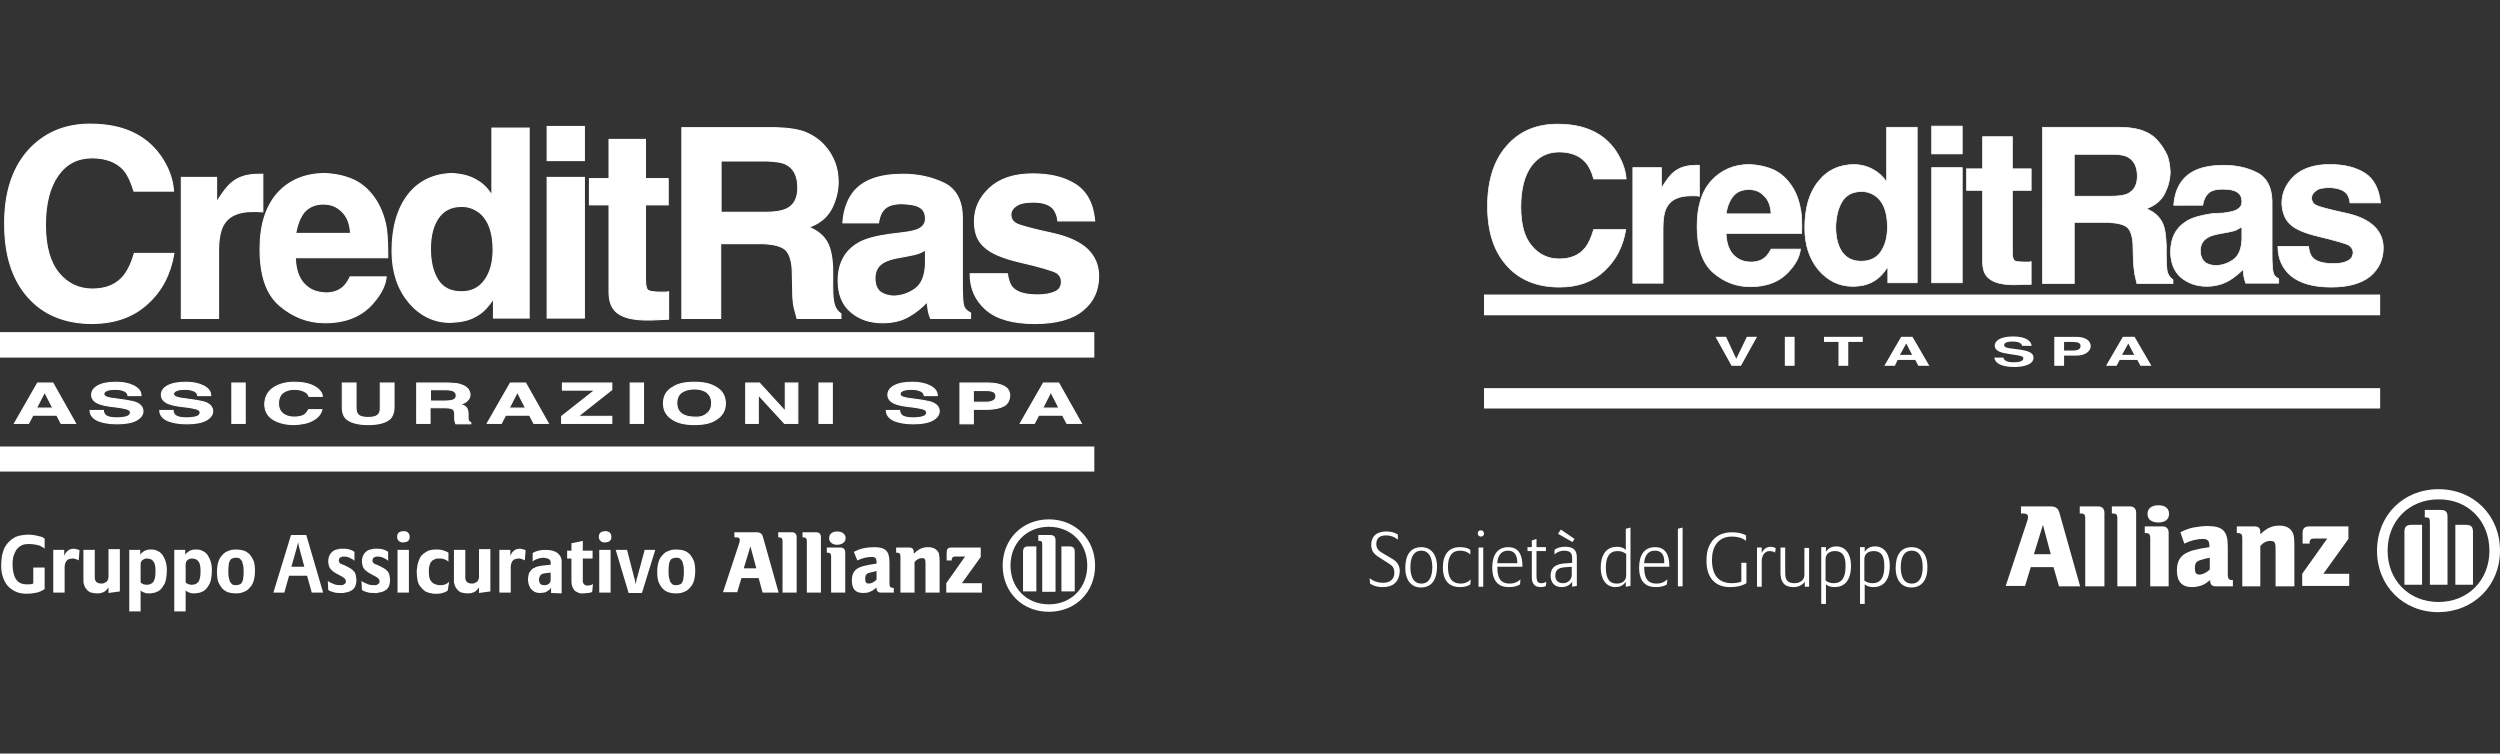 <?xml version="1.0" encoding="utf-8"?>
<!-- Generator: Adobe Illustrator 23.0.1, SVG Export Plug-In . SVG Version: 6.00 Build 0)  -->
<svg version="1.1" id="Livello_1" xmlns="http://www.w3.org/2000/svg" xmlns:xlink="http://www.w3.org/1999/xlink" x="0px" y="0px"
	 viewBox="0 0 638.3 192.4" style="enable-background:new 0 0 638.3 192.4;" xml:space="preserve">
<rect x="0" y="0" width="638.3" height="192.4" fill="#333333" stroke="none"/>
<style type="text/css">
	.st0{fill-rule:evenodd;clip-rule:evenodd;fill:#FFFFFF;stroke:#FFFFFF;stroke-width:0.184;stroke-miterlimit:3.864;}
	.st1{fill:#FFFFFF;stroke:#FFFFFF;stroke-width:0;stroke-miterlimit:3.864;}
	.st2{fill:#FFFFFF;}
	.st3{fill-rule:evenodd;clip-rule:evenodd;fill:#FFFFFF;}
	.st4{fill-rule:evenodd;clip-rule:evenodd;fill:#FFFFFF;stroke:#FFFFFF;stroke-width:0.283;stroke-miterlimit:3.864;}
</style>
<title>logo</title>
<g>
	<g>
		<path class="st0" d="M385.3,36.6c3.2-3.3,7.3-4.9,12.4-4.9c6.7,0,11.6,2.2,14.7,6.6c1.7,2.5,2.6,4.9,2.8,7.4h-8.3
			c-0.5-1.9-1.2-3.3-2.1-4.3c-1.5-1.7-3.8-2.6-6.7-2.6c-3,0-5.4,1.2-7.2,3.7c-1.7,2.4-2.6,5.9-2.6,10.3c0,4.5,0.9,7.8,2.8,10
			c1.8,2.2,4.2,3.3,7,3.3c2.9,0,5.1-0.9,6.7-2.9c0.8-1,1.5-2.6,2.1-4.6h8.2c-0.7,4.3-2.5,7.8-5.5,10.6c-2.9,2.7-6.7,4.1-11.4,4.1
			c-5.7,0-10.2-1.8-13.5-5.5c-3.3-3.7-4.9-8.7-4.9-15.2C379.8,45.8,381.6,40.4,385.3,36.6L385.3,36.6z M433.2,42.2
			c0.1,0,0.3,0,0.7,0v7.9c-0.5-0.1-0.9-0.1-1.3-0.1c-0.4,0-0.7,0-0.9,0c-3.1,0-5.2,1-6.2,3c-0.6,1.1-0.9,2.9-0.9,5.2v14.1h-7.7V42.8
			h7.3V48c1.2-1.9,2.2-3.3,3.1-4c1.4-1.2,3.3-1.8,5.6-1.8C433,42.1,433.1,42.1,433.2,42.2L433.2,42.2z M442.5,50.1
			c-0.9,1.1-1.5,2.6-1.8,4.5h11.5c-0.1-2-0.7-3.6-1.8-4.6c-1-1.1-2.3-1.6-3.9-1.6C444.8,48.4,443.5,48.9,442.5,50.1L442.5,50.1z
			 M452.9,43.4c1.9,0.9,3.4,2.3,4.7,4.3c1.1,1.7,1.8,3.8,2.2,6.1c0.2,1.4,0.3,3.3,0.2,5.8h-19.3c0.1,2.9,1,5,2.7,6.2
			c1,0.7,2.2,1.1,3.7,1.1c1.5,0,2.7-0.4,3.7-1.3c0.5-0.5,1-1.2,1.4-2h7.5c-0.2,1.7-1,3.5-2.6,5.3c-2.4,2.9-5.8,4.3-10.2,4.3
			c-3.6,0-6.7-1.2-9.5-3.6c-2.7-2.4-4.1-6.3-4.1-11.8c0-5.1,1.2-9,3.7-11.7c2.5-2.7,5.7-4.1,9.7-4.1
			C448.8,42.1,450.9,42.5,452.9,43.4L452.9,43.4z M478.3,43.3c1.4,0.8,2.5,1.8,3.4,3.2v-14h7.8v39.7H482v-4.1
			c-1.1,1.7-2.3,3-3.8,3.8c-1.4,0.8-3.1,1.2-5.2,1.2c-3.4,0-6.3-1.4-8.7-4.2c-2.3-2.8-3.5-6.3-3.5-10.7c0-5,1.1-9,3.5-11.9
			c2.3-2.9,5.4-4.3,9.3-4.3C475.4,42.1,476.9,42.5,478.3,43.3L478.3,43.3z M480.2,64.3c1.1-1.6,1.7-3.7,1.7-6.3
			c0-3.6-0.9-6.2-2.7-7.7c-1.1-0.9-2.4-1.4-3.9-1.4c-2.2,0-3.9,0.8-5,2.6c-1,1.7-1.5,3.8-1.6,6.3c0,2.7,0.5,4.9,1.6,6.5
			c1.1,1.6,2.7,2.4,4.9,2.4C477.4,66.7,479.1,65.9,480.2,64.3L480.2,64.3z M501,39.3h-7.8v-7.1h7.8V39.3L501,39.3z M493.2,42.8h7.8
			v29.4h-7.8V42.8L493.2,42.8z M502.1,48.6v-5.5h4.1v-8.2h7.6v8.2h4.8v5.5h-4.8v15.6c0,1.2,0.1,1.9,0.5,2.3c0.3,0.3,1.2,0.4,2.8,0.4
			c0.2,0,0.5,0,0.7,0c0.3,0,0.5,0,0.8-0.1v5.8l-3.6,0.1c-3.6,0.1-6.1-0.5-7.5-1.9c-0.9-0.9-1.3-2.2-1.3-4.1V48.6H502.1L502.1,48.6z
			 M529.6,39.4v10.7h9.4c1.9,0,3.3-0.2,4.2-0.6c1.6-0.8,2.5-2.2,2.5-4.5c0-2.4-0.8-4-2.4-4.9c-0.9-0.5-2.2-0.7-4.1-0.7H529.6
			L529.6,39.4z M547.4,33.5c1.5,0.6,2.8,1.5,3.8,2.8c0.9,1,1.5,2.1,2.1,3.3c0.5,1.2,0.7,2.6,0.8,4.2c0,1.9-0.5,3.8-1.4,5.6
			c-0.9,1.8-2.5,3.1-4.7,3.9c1.8,0.7,3.1,1.8,3.9,3.2c0.8,1.3,1.1,3.4,1.2,6.2v2.7c0,1.8,0.1,3,0.2,3.7c0.2,1,0.7,1.8,1.5,2.3v1
			h-9.2c-0.2-0.9-0.4-1.6-0.5-2.1c-0.2-1.1-0.3-2.2-0.4-3.4l-0.1-3.7c0-2.5-0.5-4.2-1.4-5.1c-0.9-0.8-2.5-1.2-5-1.3h-8.6v15.6h-8.1
			V32.5H541C543.8,32.5,545.9,32.9,547.4,33.5L547.4,33.5z M572.3,58c-0.5,0.3-1,0.5-1.5,0.8c-0.5,0.2-1.2,0.3-2,0.5l-1.7,0.3
			c-1.6,0.3-2.8,0.6-3.5,1.1c-1.2,0.7-1.8,1.8-1.8,3.3c0,1.3,0.4,2.2,1.1,2.9c0.7,0.6,1.6,0.8,2.7,0.9c1.6,0,3.2-0.5,4.6-1.5
			c1.4-1,2.1-2.7,2.2-5.3V58L572.3,58z M567.7,54.4c1.4-0.2,2.4-0.4,3.1-0.7c1.1-0.5,1.6-1.2,1.6-2.2c0-1.2-0.4-2-1.3-2.5
			c-0.8-0.5-2-0.7-3.7-0.7c-1.8,0-3.1,0.4-3.9,1.4c-0.5,0.6-0.9,1.5-1.1,2.7H555c0.2-2.6,0.9-4.7,2.2-6.3c2-2.6,5.5-3.9,10.5-3.9
			c3.2,0,6.1,0.6,8.6,1.9c2.5,1.3,3.7,3.7,3.8,7.2v13.5c0,0.9,0,2.1,0.1,3.4c0.1,1,0.2,1.7,0.5,2.1c0.2,0.3,0.6,0.6,1.1,0.9v1.1
			h-8.4c-0.2-0.6-0.4-1.1-0.5-1.7c-0.1-0.5-0.1-1.1-0.2-1.8c-1.1,1.1-2.3,2.1-3.7,2.9c-1.6,0.9-3.5,1.4-5.6,1.4
			c-2.6,0-4.8-0.8-6.6-2.3c-1.7-1.5-2.6-3.7-2.6-6.5c0-3.6,1.4-6.2,4.2-7.9c1.5-0.9,3.8-1.5,6.7-1.9L567.7,54.4L567.7,54.4z
			 M589.4,62.9c0.2,1.4,0.5,2.3,1.1,2.9c0.9,1,2.7,1.5,5.3,1.5c1.5,0,2.7-0.2,3.6-0.7c0.9-0.4,1.3-1.1,1.4-2c0-0.9-0.4-1.5-1.1-2
			c-0.7-0.4-3.4-1.2-8-2.3c-3.3-0.8-5.7-1.8-7-3.1c-1.3-1.2-2-3-2.1-5.3c0-2.7,1.1-5,3.2-7c2.1-1.9,5.1-2.9,9-2.9
			c3.7,0,6.6,0.7,9,2.2c2.3,1.5,3.6,4,4,7.6H600c-0.1-1-0.4-1.8-0.8-2.3c-0.8-1-2.3-1.5-4.3-1.6c-1.7,0-2.9,0.2-3.6,0.8
			c-0.7,0.5-1.1,1.1-1.1,1.8c0,0.9,0.4,1.5,1.1,1.9c0.8,0.4,3.4,1.1,8,2.1c3.1,0.7,5.3,1.8,6.9,3.3c1.5,1.5,2.3,3.3,2.3,5.5
			c0,2.9-1.1,5.3-3.3,7.2c-2.2,1.8-5.5,2.8-10,2.8c-4.6,0-8-1-10.3-2.9c-2.2-1.9-3.3-4.4-3.3-7.5H589.4L589.4,62.9z"/>
		<polygon class="st1" points="378.9,75.2 607.7,75.2 607.7,80.5 378.9,80.5 378.9,75.2 		"/>
		<polygon class="st1" points="378.9,99.1 607.7,99.1 607.7,104.3 378.9,104.3 378.9,99.1 		"/>
		<polygon class="st2" points="443.3,91.6 443.3,91.6 440.7,86 438,86 442.1,93.4 444.5,93.4 448.6,86 446,86 443.3,91.6 		"/>
		<polygon class="st2" points="458.2,86 455.7,86 455.7,93.4 458.2,93.4 458.2,86 		"/>
		<polygon class="st2" points="471.9,87.3 475.6,87.3 475.6,86 465.7,86 465.7,87.3 469.4,87.3 469.4,93.4 471.9,93.4 471.9,87.3 		
			"/>
		<path class="st3" d="M484.5,91.9h4.5l0.8,1.5h2.8l-4.3-7.4h-2.9l-4.3,7.4h2.7L484.5,91.9L484.5,91.9z M486.7,87.7L486.7,87.7
			l1.5,2.9h-3.1L486.7,87.7L486.7,87.7z"/>
		<path class="st2" d="M509.2,91.2c0,0.9,0.8,2.5,5.2,2.5c1.1,0,4.8-0.2,4.8-2.4c0-1.3-1.5-1.7-3.2-2l-3-0.4
			c-0.5-0.1-1.3-0.2-1.3-0.8c0-0.7,1.1-0.9,2.1-0.9c2.2,0,2.4,0.8,2.5,1.1h2.4c0-0.9-1-2.4-4.7-2.4c-3.9,0-4.7,1.5-4.7,2.3
			c0,1.6,1.9,1.9,3.8,2.2l1.3,0.2c1.3,0.2,2.2,0.3,2.2,0.9c0,0.8-1.3,1-2.5,1c-2.2,0-2.5-0.8-2.6-1.2H509.2L509.2,91.2z"/>
		<path class="st3" d="M527,90.8h2.9c3.3,0,3.9-1.7,3.9-2.4c0-1.5-1.4-2.4-3.8-2.4h-5.5v7.4h2.5V90.8L527,90.8z M527,89.5v-2.2h2
			c1.6,0,2.2,0.3,2.2,1c0,0.3,0,1.2-1.9,1.2H527L527,89.5z"/>
		<path class="st3" d="M541.2,91.9h4.5l0.8,1.5h2.8l-4.3-7.4H542l-4.3,7.4h2.7L541.2,91.9L541.2,91.9z M543.4,87.7L543.4,87.7
			l1.5,2.9h-3.1L543.4,87.7L543.4,87.7z"/>
	</g>
	<g>
		<path class="st2" d="M353,149.9c-2.1,0-3.2-0.9-3.2-0.9l-0.1-1.4c0,0,1.2,1.2,3.4,1.2c1.8,0,2.9-0.9,2.9-2.5
			c0-1.4-0.5-1.9-1.7-2.6l-1.7-1.1c-1.3-0.8-2.5-1.5-2.5-3.5c0-1.8,1-3.4,3.9-3.4c1.9,0,2.9,0.8,2.9,0.8v1.3c0,0-1.1-1.1-3-1.1
			c-1.6,0-2.5,0.7-2.5,2.2c0,1.4,0.9,1.9,1.9,2.5l1.7,1c1.1,0.6,2.4,1.4,2.4,3.5C357.2,148.6,355.7,149.9,353,149.9z"/>
		<path class="st2" d="M362.8,150c-2.4,0-4-1.8-4-5c0-3.1,1.2-5.3,4.1-5.3c2.4,0,4,1.8,4,5C366.9,147.7,365.7,150,362.8,150z
			 M362.9,140.6c-1.9,0-2.8,1.6-2.8,4.2c0,2.1,0.6,4.2,2.8,4.2c1.9,0,2.8-1.6,2.8-4.2C365.7,142.7,365,140.6,362.9,140.6z"/>
		<path class="st2" d="M375.4,149.2c0,0-0.8,0.7-2.7,0.7c-1.8,0-4.3-0.8-4.3-5c0-3.2,1.4-5.2,4.3-5.2c2,0,2.7,0.7,2.7,0.7v1.2
			c0,0-0.8-1-2.6-1c-1.1,0-3.1,0.3-3.1,4.2c0,2.5,0.8,4.2,3.3,4.2c1.7,0,2.5-1.1,2.5-1.1L375.4,149.2z"/>
		<path class="st2" d="M378.1,137c-0.4,0-0.8-0.3-0.8-0.8c0-0.5,0.3-0.8,0.8-0.8c0.4,0,0.8,0.3,0.8,0.8
			C378.9,136.7,378.6,137,378.1,137z M377.5,149.8v-10h1.2v10H377.5z"/>
		<path class="st2" d="M382.3,144.7c0,2.6,0.6,4.3,3.2,4.3c1.8,0,2.7-1.1,2.7-1.1l-0.1,1.3c0,0-0.8,0.7-2.9,0.7
			c-1.9,0-4.2-0.8-4.2-5c0-3,1.2-5.2,4.1-5.2c2.9,0,3.6,2.4,3.6,4.7v0.3H382.3z M385,140.6c-2.3,0-2.7,2.3-2.7,3.2h5.1
			C387.4,142.2,387,140.6,385,140.6z"/>
		<path class="st2" d="M394.7,149.6c0,0-0.4,0.3-1.3,0.3c-0.8,0-1.5-0.2-1.9-0.9c-0.4-0.5-0.4-1.2-0.4-2.2v-6.1h-1.1v-1h1.1V138
			l1.2-0.4v2.1h2.4v1h-2.4v6.5c0,0.5,0.1,0.9,0.2,1.2c0.2,0.3,0.5,0.5,1,0.5c0.9,0,1.3-0.4,1.3-0.4L394.7,149.6z"/>
		<path class="st2" d="M401.4,149.8v-1.3c0,0-0.7,1.4-2.7,1.4c-2,0-2.8-1.4-2.8-2.9c0-3,2.7-3.1,4.3-3.2l1.2-0.1v-1
			c0-0.9,0-2.1-2-2.1c-1.7,0-2.5,1-2.5,1v-1.2c0,0,0.8-0.8,2.7-0.8c3,0,3,1.8,3,3.1v6.9L401.4,149.8z M401.4,144.7l-1.4,0.1
			c-1.7,0.1-2.9,0.4-2.9,2.2c0,0.8,0.4,1.9,2,1.9c1.2,0,2.2-0.9,2.2-2.1V144.7z M401.5,138.4l-3.7-2.1l0.7-1.1l3.5,2.4L401.5,138.4z
			"/>
		<path class="st2" d="M415.1,149.8v-1.3c0,0-0.7,1.4-2.6,1.4c-2.7,0-3.8-2.4-3.8-4.9c0-4.1,2-5.4,4.2-5.4c1.5,0,2.2,0.8,2.2,0.8
			V135l1.2-0.3v14.9L415.1,149.8z M415.1,141.4c0,0-0.7-0.7-2.1-0.7c-2,0-3,1.4-3,4.2c0,3.1,1.1,4.1,2.8,4.1c1.5,0,2.4-0.8,2.4-2.1
			V141.4z"/>
		<path class="st2" d="M419.8,144.7c0,2.6,0.6,4.3,3.2,4.3c1.8,0,2.7-1.1,2.7-1.1l-0.1,1.3c0,0-0.8,0.7-2.9,0.7
			c-1.9,0-4.2-0.8-4.2-5c0-3,1.2-5.2,4.1-5.2c2.9,0,3.6,2.4,3.6,4.7v0.3H419.8z M422.5,140.6c-2.3,0-2.7,2.3-2.7,3.2h5.1
			C425,142.2,424.6,140.6,422.5,140.6z"/>
		<path class="st2" d="M428.4,149.8V135l1.2-0.3v15H428.4z"/>
		<path class="st2" d="M441.7,149.9c-3.7,0-6-2.3-6-6.7c0-1.3,0.1-2.9,1-4.4c1-1.8,2.9-2.9,5.5-2.9c2.4,0,3.6,0.8,3.6,0.8v1.4
			c0,0-1.1-1.1-3.6-1.1c-3.6,0-5.1,2.7-5.1,5.9c0,4.1,1.8,6,5.1,6c1.5,0,2.4-0.4,2.4-0.4v-4.8h1.3v5.2
			C445.8,148.9,444.7,149.9,441.7,149.9z"/>
		<path class="st2" d="M453.2,141.1c0,0-0.4-0.4-1.4-0.4c-1.3,0-2,1.3-2,2.5v6.6h-1.2v-10h1.2v1.4c0,0,0.6-1.6,2.3-1.6
			c0.8,0,1.3,0.4,1.3,0.4L453.2,141.1z"/>
		<path class="st2" d="M460.8,149.8v-1.3c0,0-0.8,1.4-2.9,1.4c-1.1,0-1.8-0.3-2.3-0.7c-0.9-0.9-1-2.1-1-3v-6.4h1.2v6.2
			c0,1.3,0,2.9,2.4,2.9c1.1,0,2.5-0.6,2.5-2.1v-6.9h1.2v9.9L460.8,149.8z"/>
		<path class="st2" d="M468.4,149.9c-1.5,0-2.2-0.7-2.2-0.7v5h-1.2v-14.5h1.2v1.2c0,0,0.7-1.4,2.6-1.4c2.7,0,3.8,2.4,3.8,4.9
			C472.6,148.6,470.6,149.9,468.4,149.9z M468.5,140.7c-1.5,0-2.4,0.8-2.4,2.1v5.4c0,0,0.7,0.7,2.1,0.7c2,0,3-1.4,3-4.2
			C471.3,141.7,470.2,140.7,468.5,140.7z"/>
		<path class="st2" d="M478.3,149.9c-1.5,0-2.2-0.7-2.2-0.7v5h-1.2v-14.5h1.2v1.2c0,0,0.7-1.4,2.6-1.4c2.7,0,3.8,2.4,3.8,4.9
			C482.5,148.6,480.5,149.9,478.3,149.9z M478.4,140.7c-1.5,0-2.4,0.8-2.4,2.1v5.4c0,0,0.7,0.7,2.1,0.7c2,0,3-1.4,3-4.2
			C481.2,141.7,480.1,140.7,478.4,140.7z"/>
		<path class="st2" d="M488,150c-2.4,0-4-1.8-4-5c0-3.1,1.2-5.3,4.1-5.3c2.4,0,4,1.8,4,5C492.2,147.7,490.9,150,488,150z
			 M488.1,140.6c-1.9,0-2.8,1.6-2.8,4.2c0,2.1,0.6,4.2,2.8,4.2c1.9,0,2.8-1.6,2.8-4.2C490.9,142.7,490.3,140.6,488.1,140.6z"/>
	</g>
	<g>
		<path class="st2" d="M523.6,141.5h-4.3l2.3-7.5L523.6,141.5L523.6,141.5z M517,149.7l1.5-4.9h5.8l1.4,4.9h5.4l-5.3-18.8
			c-0.3-1.1-1-1.6-2.1-1.6H516v1.8h0.6c0.8,0,1.2,0.3,1.2,0.9c0,0.4-0.1,0.7-0.4,1.6l-5.3,16H517L517,149.7z"/>
		<path class="st2" d="M537.3,149.7v-18.8c0-1-0.6-1.6-1.5-1.6H531v1.8h0.3c0.8,0,1.1,0.3,1.1,1.1v17.5H537.3L537.3,149.7z"/>
		<path class="st2" d="M545.4,149.7v-18.8c0-1-0.6-1.6-1.5-1.6h-4.7v1.8h0.3c0.8,0,1.1,0.3,1.1,1.1v17.5H545.4L545.4,149.7z"/>
		<path class="st2" d="M553.8,131.2c0-1.4-1-2.2-2.7-2.2c-1.7,0-2.8,0.8-2.8,2.2c0,1.4,1,2.2,2.8,2.2
			C552.8,133.4,553.8,132.6,553.8,131.2 M553.7,149.7V136c0-1-0.6-1.6-1.5-1.6h-4.6v1.7h0.3c0.8,0,1.1,0.4,1.1,1.2v12.4H553.7
			L553.7,149.7z"/>
		<path class="st2" d="M564.2,142.4v3c-0.8,0.8-1.8,1.3-2.6,1.3c-0.9,0-1.2-0.4-1.2-1.6c0-1.1,0.2-1.6,1.1-2
			C562.2,142.9,563,142.6,564.2,142.4 M557.7,138.8c1.6-0.8,3.3-1.2,4.7-1.2c1.3,0,1.7,0.5,1.7,1.8v0.3c-2,0.3-2.6,0.4-3.7,0.7
			c-0.6,0.1-1.2,0.3-1.8,0.6c-1.9,0.8-2.8,2.3-2.8,4.6c0,2.9,1.3,4.3,3.9,4.3c0.9,0,1.8-0.2,2.6-0.5c0.7-0.3,1.1-0.6,2-1.3v0.2
			c0,0.9,0.5,1.4,1.4,1.4h4.4v-1.6h-0.2c-0.8,0-1.1-0.4-1.1-1.3v-7.3c0-3.9-1.3-5.2-5.2-5.2c-1.3,0-2.5,0.2-3.7,0.4
			c-1.2,0.3-1.8,0.5-3.2,1.2L557.7,138.8L557.7,138.8z"/>
		<path class="st2" d="M577.1,149.7v-10.3c0.8-0.9,1.6-1.3,2.6-1.3c1,0,1.3,0.4,1.3,1.9v9.7h4.8v-10.4c0-2.4-0.2-3.2-0.9-4
			c-0.6-0.7-1.6-1.1-2.9-1.1c-1.9,0-3.2,0.6-4.9,2.2v-0.6c0-1-0.5-1.4-1.5-1.4h-4.5v1.7h0.3c0.8,0,1.1,0.4,1.1,1.2v12.4H577.1
			L577.1,149.7z"/>
		<path class="st2" d="M599.9,146.5h-6.7l6.4-8.9v-3.2h-10c-1.1,0-1.7,0.5-1.7,1.6v2.8h1.8v-0.3c0-0.7,0.4-1,1.1-1h3.4l-6.4,9v3.1
			h12V146.5L599.9,146.5z"/>
		<path class="st2" d="M624.9,149.3v-17.3c0-1.4-0.5-1.8-1.8-1.8h-4v1.9h0.2c0.9,0,1.1,0.2,1.1,1.3v15.9H624.9L624.9,149.3z
			 M626.9,149.3h4.5v-13.5c0-1.3-0.5-1.8-1.8-1.8h-2.7V149.3L626.9,149.3z M618.4,149.3v-15.3h-2.7c-1.3,0-1.8,0.5-1.8,1.8v13.5
			H618.4L618.4,149.3z M635.6,140.6c0,7.6-5.5,13.1-13,13.1c-7.5,0-13-5.5-13-13.1c0-7.6,5.5-13.1,13-13.1
			C630.1,127.4,635.6,133,635.6,140.6 M638.3,140.6c0-9-6.7-15.7-15.7-15.7c-9,0-15.7,6.7-15.7,15.7c0,9,6.7,15.7,15.7,15.7
			C631.6,156.2,638.3,149.5,638.3,140.6"/>
	</g>
</g>
<g>
	<g>
		<path class="st4" d="M7.9,37.7c4-4,9-6,15.1-6c8.2,0,14.1,2.7,17.9,8c2.1,3,3.2,6,3.4,9.1H34.2c-0.7-2.3-1.5-4.1-2.5-5.3
			c-1.8-2.1-4.6-3.2-8.2-3.2c-3.7,0-6.6,1.5-8.7,4.5c-2.1,3-3.2,7.2-3.2,12.6c0,5.4,1.1,9.5,3.4,12.3c2.2,2.7,5.1,4.1,8.6,4.1
			c3.6,0,6.3-1.2,8.1-3.5c1-1.3,1.9-3.1,2.6-5.6h10.1c-0.9,5.3-3.1,9.6-6.8,12.9c-3.6,3.3-8.2,4.9-13.9,5c-7,0-12.5-2.2-16.5-6.7
			c-4-4.5-6-10.7-6-18.5C1.1,48.9,3.4,42.3,7.9,37.7L7.9,37.7z M66.3,44.5c0.1,0,0.4,0,0.8,0v9.6C66.6,54.1,66,54,65.6,54
			c-0.5,0-0.8,0-1.1,0c-3.8,0-6.3,1.2-7.6,3.7c-0.7,1.4-1.1,3.5-1.1,6.4v17.2h-9.5V45.3h9v6.3c1.5-2.4,2.7-4,3.8-4.9
			c1.7-1.5,4-2.2,6.9-2.2C66.1,44.5,66.2,44.5,66.3,44.5L66.3,44.5z M77.7,54.1c-1.1,1.4-1.8,3.2-2.2,5.5h14
			c-0.1-2.5-0.9-4.4-2.2-5.6c-1.3-1.3-2.8-1.9-4.8-1.9C80.5,52.1,78.9,52.8,77.7,54.1L77.7,54.1z M90.4,46c2.3,1.1,4.2,2.9,5.7,5.3
			c1.3,2.1,2.2,4.6,2.6,7.4c0.2,1.6,0.3,4,0.3,7.1H75.4c0.1,3.6,1.2,6.1,3.3,7.6c1.2,0.9,2.7,1.3,4.5,1.4c1.8,0,3.3-0.5,4.5-1.6
			c0.6-0.6,1.2-1.4,1.7-2.5h9.2c-0.2,2.1-1.3,4.3-3.2,6.5c-2.9,3.5-7.1,5.2-12.4,5.2c-4.4,0-8.2-1.5-11.6-4.4c-3.4-2.9-5-7.7-5-14.4
			c0-6.2,1.5-10.9,4.5-14.3c3-3.3,7-4.9,11.8-5C85.5,44.4,88,44.9,90.4,46L90.4,46z M121.5,45.9c1.7,0.9,3,2.2,4.1,4V32.7h9.5v48.5
			H126v-5c-1.3,2.1-2.8,3.7-4.6,4.6c-1.7,1-3.8,1.4-6.4,1.5c-4.2,0-7.7-1.7-10.6-5.1c-2.8-3.4-4.3-7.7-4.3-13.1
			c0-6.1,1.4-10.9,4.2-14.5c2.8-3.5,6.6-5.2,11.3-5.3C117.9,44.5,119.8,44.9,121.5,45.9L121.5,45.9z M123.8,71.5
			c1.4-2,2.1-4.5,2.1-7.7c0-4.4-1.1-7.5-3.3-9.4c-1.4-1.1-2.9-1.7-4.7-1.7c-2.7,0-4.7,1-6.1,3.1c-1.3,2-1.9,4.6-1.9,7.7
			c0,3.3,0.6,5.9,1.9,8c1.3,2,3.3,3,6,3C120.4,74.5,122.4,73.5,123.8,71.5L123.8,71.5z M149.2,41h-9.5v-8.7h9.5V41L149.2,41z
			 M139.7,45.3h9.5v35.9h-9.5V45.3L139.7,45.3z M150.5,52.3v-6.7h5v-10h9.3v10h5.8v6.7h-5.8v19c0,1.5,0.2,2.4,0.6,2.8
			c0.4,0.3,1.5,0.5,3.4,0.5c0.3,0,0.6,0,0.9,0c0.3,0,0.6,0,1-0.1v7l-4.5,0.2c-4.4,0.1-7.5-0.6-9.1-2.3c-1.1-1.1-1.6-2.7-1.6-5V52.3
			H150.5L150.5,52.3z M184.1,41.1v13.1h11.5c2.3,0,4-0.3,5.1-0.8c2-0.9,3-2.7,3-5.5c0-2.9-1-4.9-2.9-5.9c-1.1-0.6-2.7-0.8-4.9-0.9
			H184.1L184.1,41.1z M205.9,33.9c1.8,0.8,3.4,1.9,4.7,3.4c1.1,1.2,1.9,2.6,2.5,4.1c0.6,1.5,0.9,3.2,0.9,5.1c0,2.3-0.6,4.6-1.7,6.8
			c-1.2,2.2-3.1,3.8-5.8,4.7c2.2,0.9,3.8,2.2,4.7,3.9c0.9,1.6,1.4,4.2,1.4,7.6v3.3c0,2.2,0.1,3.7,0.3,4.5c0.3,1.3,0.9,2.2,1.8,2.8
			v1.2h-11.2c-0.3-1.1-0.5-1.9-0.7-2.6c-0.3-1.4-0.4-2.7-0.4-4.2l-0.1-4.5c0-3.1-0.6-5.1-1.7-6.2c-1.1-1-3.1-1.5-6.1-1.6h-10.5v19.1
			h-9.9V32.6H198C201.4,32.7,204,33.1,205.9,33.9L205.9,33.9z M236.3,63.8c-0.6,0.4-1.2,0.7-1.8,0.9c-0.6,0.2-1.4,0.4-2.5,0.6
			l-2.1,0.4c-2,0.3-3.4,0.8-4.3,1.3c-1.5,0.9-2.2,2.2-2.2,4c0,1.6,0.4,2.7,1.3,3.5c0.9,0.7,2,1,3.3,1.1c2,0,3.9-0.6,5.6-1.8
			c1.7-1.2,2.6-3.3,2.7-6.5V63.8L236.3,63.8z M230.6,59.4c1.7-0.2,2.9-0.5,3.7-0.8c1.3-0.6,2-1.5,2-2.7c0-1.5-0.5-2.4-1.5-3
			c-1-0.6-2.5-0.8-4.5-0.9c-2.2,0-3.8,0.5-4.7,1.6c-0.7,0.8-1.1,1.9-1.3,3.3h-9.1c0.2-3.1,1.1-5.7,2.6-7.7c2.5-3.2,6.7-4.7,12.8-4.7
			c3.9,0,7.4,0.8,10.5,2.3c3,1.5,4.6,4.5,4.6,8.8v16.5c0,1.1,0,2.5,0.1,4.2c0.1,1.2,0.2,2,0.6,2.5c0.3,0.4,0.8,0.8,1.4,1.1v1.4
			h-10.2c-0.3-0.7-0.5-1.4-0.6-2c-0.1-0.6-0.2-1.4-0.3-2.2c-1.3,1.4-2.8,2.6-4.5,3.6c-2,1.2-4.3,1.7-6.9,1.7c-3.2,0-5.9-0.9-8.1-2.8
			c-2.1-1.8-3.2-4.5-3.2-7.9c0-4.4,1.7-7.6,5.1-9.6c1.8-1.1,4.6-1.8,8.2-2.3L230.6,59.4L230.6,59.4z M257.2,69.8
			c0.2,1.6,0.6,2.8,1.3,3.6c1.2,1.3,3.3,1.9,6.5,1.9c1.8,0,3.3-0.3,4.4-0.8c1.1-0.5,1.6-1.4,1.6-2.5c0-1.1-0.4-1.8-1.3-2.4
			c-0.9-0.5-4.1-1.5-9.8-2.8c-4.1-1-6.9-2.2-8.6-3.8c-1.7-1.5-2.5-3.6-2.5-6.5c0-3.3,1.3-6.1,3.9-8.5c2.6-2.4,6.3-3.6,11-3.6
			c4.5,0,8.1,0.9,10.9,2.7c2.8,1.8,4.5,4.8,4.9,9.3h-9.4c-0.1-1.2-0.5-2.1-1-2.9c-1-1.3-2.8-1.9-5.3-1.9c-2,0-3.5,0.3-4.4,1
			c-0.9,0.6-1.3,1.4-1.3,2.2c0,1.1,0.5,1.8,1.4,2.3c0.9,0.5,4.2,1.4,9.8,2.6c3.7,0.9,6.5,2.2,8.4,4c1.8,1.8,2.8,4,2.8,6.8
			c0,3.6-1.3,6.5-4,8.7c-2.6,2.2-6.7,3.4-12.3,3.4c-5.6,0-9.8-1.2-12.5-3.6c-2.7-2.4-4-5.4-4-9.1H257.2L257.2,69.8z"/>
		<polygon class="st1" points="0,84.8 279.4,84.8 279.4,91.3 0,91.3 0,84.8 		"/>
		<polygon class="st1" points="0,114 279.4,114 279.4,120.4 0,120.4 0,114 		"/>
		<path class="st4" d="M9.3,104.2h4.2l-2.1-4.1L9.3,104.2L9.3,104.2z M9.6,97.8h3.9l5.8,10.3h-3.7l-1.1-2.1H8.4l-1.1,2.1H3.7
			L9.6,97.8L9.6,97.8z M26.4,105c0.1,0.5,0.3,0.8,0.6,1.1c0.6,0.4,1.5,0.6,2.9,0.6c0.8,0,1.5-0.1,2-0.2c1-0.2,1.4-0.6,1.4-1.2
			c0-0.3-0.2-0.6-0.7-0.8c-0.5-0.2-1.2-0.3-2.2-0.5l-1.7-0.2c-1.7-0.2-2.9-0.5-3.6-0.8c-1.1-0.5-1.7-1.2-1.7-2.2
			c0-0.9,0.5-1.7,1.6-2.3c1.1-0.6,2.6-0.9,4.7-0.9c1.7,0,3.2,0.3,4.4,0.9c1.2,0.6,1.9,1.4,1.9,2.5h-3.3c-0.1-0.6-0.5-1.1-1.3-1.3
			c-0.5-0.2-1.2-0.3-2-0.3c-0.9,0-1.6,0.1-2.1,0.3c-0.5,0.2-0.8,0.5-0.8,0.9c0,0.4,0.3,0.6,0.8,0.8c0.3,0.1,1,0.3,2.1,0.4l2.8,0.4
			c1.2,0.2,2.2,0.4,2.8,0.7c1,0.5,1.5,1.2,1.5,2.1c0,0.9-0.6,1.7-1.7,2.3c-1.1,0.6-2.8,0.9-4.9,0.9c-2.1,0-3.8-0.3-5.1-0.9
			c-1.2-0.6-1.8-1.5-1.8-2.5H26.4L26.4,105z M44.2,105c0.1,0.5,0.3,0.8,0.6,1.1c0.6,0.4,1.5,0.6,2.9,0.6c0.8,0,1.5-0.1,2-0.2
			c1-0.2,1.4-0.6,1.4-1.2c0-0.3-0.2-0.6-0.7-0.8c-0.5-0.2-1.2-0.3-2.2-0.5l-1.7-0.2c-1.7-0.2-2.9-0.5-3.6-0.8
			c-1.1-0.5-1.7-1.2-1.7-2.2c0-0.9,0.5-1.7,1.6-2.3c1.1-0.6,2.6-0.9,4.7-0.9c1.7,0,3.2,0.3,4.4,0.9c1.2,0.6,1.9,1.4,1.9,2.5h-3.3
			c-0.1-0.6-0.5-1.1-1.3-1.3c-0.5-0.2-1.2-0.3-2-0.3c-0.9,0-1.6,0.1-2.1,0.3c-0.5,0.2-0.8,0.5-0.8,0.9c0,0.4,0.3,0.6,0.8,0.8
			c0.3,0.1,1,0.3,2.1,0.4l2.8,0.4c1.2,0.2,2.2,0.4,2.8,0.7c1,0.5,1.5,1.2,1.5,2.1c0,0.9-0.6,1.7-1.7,2.3c-1.1,0.6-2.8,0.9-4.9,0.9
			c-2.1,0-3.8-0.3-5.1-0.9c-1.2-0.6-1.8-1.5-1.8-2.5H44.2L44.2,105z M62.6,108.1h-3.4V97.8h3.4V108.1L62.6,108.1z M70,98.9
			c1.3-0.8,3-1.3,5.1-1.3c2.8,0,4.8,0.6,6.1,1.7c0.7,0.6,1.1,1.3,1.1,1.9h-3.4c-0.2-0.5-0.5-0.9-0.9-1.1c-0.6-0.4-1.6-0.7-2.8-0.7
			c-1.3,0-2.2,0.3-3,0.9c-0.7,0.6-1.1,1.5-1.1,2.7c0,1.2,0.4,2,1.1,2.6c0.8,0.6,1.7,0.9,2.9,0.9c1.2,0,2.1-0.2,2.8-0.7
			c0.3-0.3,0.6-0.7,0.9-1.2h3.4c-0.3,1.1-1,2-2.3,2.7c-1.2,0.7-2.8,1-4.7,1.1c-2.4,0-4.2-0.5-5.6-1.4c-1.4-0.9-2-2.3-2-3.9
			C67.7,101.3,68.4,99.9,70,98.9L70,98.9z M87.4,97.8h3.5v6.3c0,0.7,0.1,1.2,0.4,1.6c0.4,0.6,1.3,0.9,2.7,0.9c1.4,0,2.3-0.3,2.7-0.9
			c0.3-0.3,0.4-0.8,0.4-1.6v-6.3h3.5v6.3c0,1.1-0.3,1.9-0.8,2.6c-1,1.1-2.9,1.7-5.8,1.7c-2.8,0-4.8-0.6-5.8-1.7
			c-0.5-0.6-0.8-1.5-0.8-2.6V97.8L87.4,97.8z M109.9,99.6v2.8h3.9c0.8,0,1.4-0.1,1.7-0.2c0.7-0.2,1-0.6,1-1.2c0-0.6-0.3-1-1-1.3
			c-0.4-0.1-0.9-0.2-1.7-0.2H109.9L109.9,99.6z M117.3,98.1c0.6,0.2,1.2,0.4,1.6,0.7c0.4,0.3,0.6,0.5,0.8,0.9
			c0.2,0.3,0.3,0.7,0.3,1.1c0,0.5-0.2,1-0.6,1.4c-0.4,0.5-1,0.8-2,1c0.8,0.2,1.3,0.5,1.6,0.8c0.3,0.3,0.5,0.9,0.5,1.6v0.7
			c0,0.5,0,0.8,0.1,1c0.1,0.3,0.3,0.5,0.6,0.6v0.3h-3.8c-0.1-0.2-0.2-0.4-0.2-0.6c-0.1-0.3-0.1-0.6-0.1-0.9l0-1
			c0-0.7-0.2-1.1-0.6-1.3c-0.4-0.2-1-0.3-2.1-0.3h-3.6v4h-3.4V97.8h8.1C115.8,97.9,116.7,97.9,117.3,98.1L117.3,98.1z M130,104.2
			h4.2l-2.1-4.1L130,104.2L130,104.2z M130.3,97.8h3.9l5.8,10.3h-3.7l-1.1-2.1h-6.1l-1.1,2.1h-3.6L130.3,97.8L130.3,97.8z
			 M143.4,106.3l8.5-6.7h-8.3v-1.8h12.6v1.7l-8.6,6.8h8.6v1.8h-12.8V106.3L143.4,106.3z M164.3,108.1h-3.4V97.8h3.4V108.1
			L164.3,108.1z M180.5,105.6c0.8-0.6,1.2-1.5,1.2-2.7c0-1.2-0.4-2-1.2-2.7c-0.8-0.6-1.9-0.9-3.2-0.9c-1.4,0-2.4,0.3-3.3,0.9
			c-0.8,0.6-1.2,1.5-1.2,2.7c0,1.2,0.4,2.1,1.2,2.7c0.8,0.6,1.9,0.9,3.3,0.9C178.7,106.6,179.7,106.3,180.5,105.6L180.5,105.6z
			 M182.7,107.2c-1.2,0.8-3,1.2-5.4,1.2c-2.3,0-4.1-0.4-5.4-1.2c-1.7-1-2.5-2.4-2.5-4.2c0-1.9,0.8-3.3,2.5-4.2
			c1.2-0.8,3-1.2,5.4-1.2c2.3,0,4.1,0.4,5.4,1.2c1.7,0.9,2.5,2.4,2.5,4.2C185.2,104.8,184.4,106.2,182.7,107.2L182.7,107.2z
			 M190.3,97.8h3.6l6.6,7.2v-7.2h3.2v10.3h-3.4l-6.7-7.3v7.3h-3.2V97.8L190.3,97.8z M212.5,108.1h-3.4V97.8h3.4V108.1L212.5,108.1z
			 M229.7,105c0.1,0.5,0.3,0.8,0.6,1.1c0.6,0.4,1.5,0.6,2.9,0.6c0.8,0,1.5-0.1,2-0.2c1-0.2,1.4-0.6,1.4-1.2c0-0.3-0.2-0.6-0.7-0.8
			c-0.5-0.2-1.2-0.3-2.2-0.5l-1.7-0.2c-1.7-0.2-2.9-0.5-3.6-0.8c-1.1-0.5-1.7-1.2-1.7-2.2c0-0.9,0.5-1.7,1.6-2.3
			c1.1-0.6,2.6-0.9,4.7-0.9c1.7,0,3.2,0.3,4.4,0.9c1.2,0.6,1.9,1.4,1.9,2.5h-3.3c-0.1-0.6-0.5-1.1-1.3-1.3c-0.5-0.2-1.2-0.3-2-0.3
			c-0.9,0-1.6,0.1-2.1,0.3c-0.5,0.2-0.8,0.5-0.8,0.9c0,0.4,0.3,0.6,0.8,0.8c0.3,0.1,1,0.3,2.1,0.4l2.8,0.4c1.2,0.2,2.2,0.4,2.8,0.7
			c1,0.5,1.5,1.2,1.5,2.1c0,0.9-0.6,1.7-1.7,2.3c-1.1,0.6-2.8,0.9-4.9,0.9c-2.1,0-3.8-0.3-5.1-0.9c-1.2-0.6-1.8-1.5-1.8-2.5H229.7
			L229.7,105z M253.6,100c-0.4-0.2-1.1-0.3-1.9-0.3h-3.2v3h3.2c0.8,0,1.4-0.1,1.9-0.4c0.4-0.2,0.7-0.6,0.7-1.2
			C254.3,100.6,254,100.2,253.6,100L253.6,100z M256.2,103.7c-1,0.5-2.4,0.8-4.2,0.8h-3.5v3.7h-3.4V97.8h7.2c1.7,0,3,0.3,4,0.8
			c1,0.5,1.5,1.3,1.5,2.5C257.7,102.3,257.2,103.2,256.2,103.7L256.2,103.7z M266.2,104.2h4.2l-2.1-4.1L266.2,104.2L266.2,104.2z
			 M266.4,97.8h3.9l5.8,10.3h-3.7l-1.1-2.1h-6.1l-1.1,2.1h-3.6L266.4,97.8L266.4,97.8z"/>
	</g>
	<g>
		<path class="st2" d="M10.3,151c-0.4,0.2-0.8,0.3-1.4,0.4c-0.6,0.1-1.3,0.2-2.1,0.2c-1.1,0-2.1-0.2-2.9-0.6c-0.8-0.4-1.5-0.9-2-1.5
			c-0.5-0.6-0.9-1.4-1.2-2.3c-0.3-0.9-0.4-1.8-0.4-2.8c0-0.8,0.1-1.7,0.2-2.5c0.2-0.8,0.4-1.6,0.8-2.3c0.3-0.5,0.6-0.9,1-1.3
			c0.4-0.4,0.8-0.7,1.3-1c0.5-0.3,1.1-0.5,1.7-0.6s1.3-0.2,2-0.2c0.7,0,1.3,0.1,1.8,0.2c0.5,0.1,0.9,0.2,1.3,0.3
			c0.4,0.1,0.7,0.3,1,0.5v2.6c-0.2-0.2-0.5-0.4-0.9-0.6c-0.3-0.2-0.7-0.3-1.2-0.4c-0.5-0.1-1.1-0.2-1.8-0.2c-0.9,0-1.6,0.1-2.1,0.4
			c-0.5,0.3-1,0.7-1.3,1.2c-0.3,0.5-0.5,1-0.7,1.6c-0.1,0.6-0.2,1.2-0.2,1.9c0,1.7,0.3,3,0.9,3.9c0.6,0.9,1.5,1.3,2.8,1.3
			c0.3,0,0.5,0,0.7,0c0.2,0,0.4-0.1,0.5-0.1c0.1,0,0.3-0.1,0.4-0.1v-4.1h2.9v5.5C11.1,150.6,10.8,150.8,10.3,151z"/>
		<path class="st2" d="M20.1,143.1c-0.1-0.1-0.2-0.2-0.4-0.2c-0.1-0.1-0.3-0.1-0.5-0.2c-0.2-0.1-0.4-0.1-0.7-0.1
			c-0.4,0-0.7,0.1-1,0.2c-0.3,0.1-0.4,0.3-0.6,0.5c-0.1,0.2-0.2,0.4-0.3,0.7c0,0.2-0.1,0.5-0.1,0.7v6.6h-2.9v-10.9h2.8v1.5
			c0.1-0.3,0.3-0.6,0.5-0.9c0.1-0.1,0.2-0.2,0.3-0.3c0.1-0.1,0.3-0.2,0.4-0.3c0.1-0.1,0.3-0.1,0.5-0.2c0.2,0,0.4-0.1,0.6-0.1
			c0.3,0,0.5,0,0.7,0.1c0.2,0,0.3,0.1,0.5,0.1c0.1,0.1,0.3,0.1,0.4,0.2L20.1,143.1z"/>
		<path class="st2" d="M27.7,151.4V150c-0.2,0.3-0.4,0.5-0.7,0.8c-0.2,0.2-0.5,0.4-0.9,0.5c-0.4,0.2-0.9,0.2-1.4,0.2
			c-0.5,0-1-0.1-1.4-0.2c-0.4-0.1-0.7-0.3-1-0.6c-0.2-0.2-0.4-0.5-0.6-0.8c-0.1-0.3-0.2-0.5-0.3-0.8c-0.1-0.3-0.1-0.5-0.1-0.8
			c0-0.3,0-0.5,0-0.7v-7.2h2.9v6.4c0,0.3,0,0.5,0,0.8c0,0.3,0.1,0.5,0.2,0.7c0.1,0.2,0.3,0.4,0.5,0.5c0.2,0.1,0.6,0.2,1,0.2
			c0.2,0,0.4,0,0.6-0.1c0.2-0.1,0.4-0.2,0.6-0.3c0.2-0.1,0.3-0.3,0.4-0.5c0.1-0.2,0.2-0.5,0.2-0.8v-7.1h2.9v10.8L27.7,151.4z"/>
		<path class="st2" d="M42.6,145.6c0,0.9-0.1,1.6-0.2,2.2c-0.1,0.6-0.3,1.2-0.6,1.6c-0.2,0.4-0.5,0.8-0.8,1.1
			c-0.3,0.3-0.6,0.5-1,0.6c-0.3,0.2-0.7,0.3-1,0.3c-0.3,0.1-0.7,0.1-1,0.1c-0.4,0-0.7,0-0.9-0.1c-0.3-0.1-0.5-0.2-0.7-0.3
			c-0.2-0.1-0.4-0.2-0.5-0.4v5.4h-2.9v-15.7h2.8v1.3c0.1-0.3,0.3-0.5,0.6-0.7c0.2-0.2,0.5-0.4,0.9-0.5c0.4-0.2,0.8-0.2,1.3-0.2
			c0.6,0,1.2,0.1,1.7,0.4c0.5,0.2,0.9,0.6,1.2,1c0.3,0.5,0.6,1,0.8,1.7C42.5,144,42.6,144.8,42.6,145.6z M39.7,146
			c0-0.6,0-1.1-0.1-1.6c-0.1-0.4-0.2-0.8-0.4-1c-0.2-0.3-0.4-0.5-0.7-0.6c-0.3-0.1-0.6-0.2-0.9-0.2c-0.2,0-0.4,0-0.7,0.1
			c-0.2,0.1-0.4,0.2-0.5,0.3c-0.2,0.1-0.3,0.3-0.4,0.5c-0.1,0.2-0.1,0.5-0.1,0.8v4.4c0.1,0.1,0.2,0.2,0.4,0.3
			c0.1,0.1,0.3,0.2,0.5,0.2c0.2,0.1,0.4,0.1,0.7,0.1c0.8,0,1.3-0.3,1.7-0.8C39.5,148,39.7,147.2,39.7,146z"/>
		<path class="st2" d="M54.1,145.6c0,0.9-0.1,1.6-0.2,2.2c-0.1,0.6-0.3,1.2-0.6,1.6c-0.2,0.4-0.5,0.8-0.8,1.1
			c-0.3,0.3-0.6,0.5-1,0.6c-0.3,0.2-0.7,0.3-1,0.3c-0.3,0.1-0.7,0.1-1,0.1c-0.4,0-0.7,0-0.9-0.1c-0.3-0.1-0.5-0.2-0.7-0.3
			c-0.2-0.1-0.4-0.2-0.5-0.4v5.4h-2.9v-15.7h2.8v1.3c0.1-0.3,0.3-0.5,0.6-0.7c0.2-0.2,0.5-0.4,0.9-0.5c0.4-0.2,0.8-0.2,1.3-0.2
			c0.6,0,1.2,0.1,1.7,0.4c0.5,0.2,0.9,0.6,1.2,1c0.3,0.5,0.6,1,0.8,1.7C54,144,54.1,144.8,54.1,145.6z M51.2,146
			c0-0.6,0-1.1-0.1-1.6c-0.1-0.4-0.2-0.8-0.4-1c-0.2-0.3-0.4-0.5-0.7-0.6c-0.3-0.1-0.6-0.2-0.9-0.2c-0.2,0-0.4,0-0.7,0.1
			c-0.2,0.1-0.4,0.2-0.5,0.3c-0.2,0.1-0.3,0.3-0.4,0.5c-0.1,0.2-0.1,0.5-0.1,0.8v4.4c0.1,0.1,0.2,0.2,0.4,0.3
			c0.1,0.1,0.3,0.2,0.5,0.2c0.2,0.1,0.4,0.1,0.7,0.1c0.8,0,1.3-0.3,1.7-0.8C51,148,51.2,147.2,51.2,146z"/>
		<path class="st2" d="M65.1,145.7c0,0.9-0.1,1.8-0.3,2.5c-0.2,0.7-0.5,1.3-1,1.8c-0.4,0.5-0.9,0.9-1.5,1.1
			c-0.6,0.3-1.3,0.4-2.1,0.4c-0.7,0-1.4-0.1-2-0.3c-0.6-0.2-1.1-0.6-1.5-1c-0.4-0.5-0.7-1-1-1.7c-0.2-0.7-0.3-1.5-0.3-2.4
			c0-0.9,0.1-1.8,0.3-2.5c0.2-0.7,0.5-1.3,1-1.8c0.4-0.5,0.9-0.9,1.5-1.1c0.6-0.3,1.3-0.4,2.1-0.4c0.7,0,1.4,0.1,2,0.3
			c0.6,0.2,1.1,0.6,1.5,1c0.4,0.5,0.7,1,1,1.7C65,144,65.1,144.8,65.1,145.7z M62.2,145.9c0-0.6,0-1.1-0.1-1.5
			c-0.1-0.4-0.2-0.8-0.3-1.1c-0.2-0.3-0.4-0.5-0.6-0.7c-0.3-0.2-0.6-0.2-1-0.2c-0.4,0-0.7,0.1-0.9,0.2c-0.3,0.1-0.5,0.3-0.6,0.6
			c-0.2,0.3-0.3,0.7-0.3,1.1c-0.1,0.4-0.1,1-0.1,1.6c0,0.6,0,1.1,0.1,1.5c0.1,0.4,0.2,0.8,0.3,1.1c0.2,0.3,0.4,0.5,0.6,0.7
			c0.3,0.2,0.6,0.2,1,0.2c0.4,0,0.7-0.1,0.9-0.2c0.3-0.1,0.5-0.3,0.6-0.6c0.2-0.3,0.3-0.7,0.3-1.1C62.2,147.1,62.2,146.6,62.2,145.9
			z"/>
		<path class="st2" d="M79.6,151.3l-1.2-4.3h-4.6l-1.2,4.3h-2.8l4.5-14.7h3.9l4.3,14.7H79.6z M76.5,140.2c-0.1-0.2-0.1-0.5-0.2-0.7
			c0-0.2-0.1-0.4-0.1-0.6c0-0.2-0.1-0.4-0.1-0.5c0,0.2,0,0.3-0.1,0.5c-0.1,0.3-0.2,0.7-0.3,1.2l-1.3,4.6h3.3L76.5,140.2z"/>
		<path class="st2" d="M91,148.1c0,0.5-0.1,1-0.2,1.3c-0.1,0.4-0.3,0.7-0.5,0.9c-0.2,0.3-0.5,0.4-0.8,0.6c-0.3,0.1-0.6,0.3-0.9,0.3
			c-0.3,0.1-0.6,0.1-0.9,0.2c-0.3,0-0.6,0-0.8,0c-0.6,0-1,0-1.4-0.1c-0.4-0.1-0.7-0.2-1-0.3c-0.3-0.1-0.5-0.2-0.7-0.4l-0.1-2.3
			c0.2,0.2,0.5,0.4,0.8,0.5c0.3,0.1,0.6,0.3,0.9,0.4c0.4,0.1,0.8,0.2,1.3,0.2c0.2,0,0.4,0,0.6,0c0.2,0,0.4-0.1,0.5-0.2
			c0.2-0.1,0.3-0.2,0.4-0.3c0.1-0.1,0.1-0.3,0.1-0.5c0-0.2,0-0.3-0.1-0.4c0-0.1-0.1-0.2-0.2-0.3c-0.1-0.1-0.2-0.2-0.4-0.3
			c-0.1-0.1-0.3-0.2-0.5-0.3l-1.1-0.6c-0.3-0.2-0.6-0.3-0.8-0.5c-0.3-0.2-0.5-0.4-0.7-0.6c-0.2-0.2-0.4-0.5-0.5-0.9
			c-0.1-0.3-0.2-0.7-0.2-1.2c0-0.5,0.1-0.9,0.2-1.2c0.1-0.3,0.3-0.6,0.5-0.9c0.2-0.2,0.4-0.4,0.7-0.6c0.3-0.1,0.5-0.3,0.8-0.3
			c0.3-0.1,0.6-0.1,0.8-0.2c0.3,0,0.5,0,0.8,0c0.5,0,0.9,0,1.3,0.1c0.4,0.1,0.7,0.2,0.9,0.3c0.3,0.1,0.5,0.3,0.7,0.4v2.3
			c-0.2-0.2-0.4-0.4-0.7-0.5c-0.2-0.1-0.5-0.3-0.8-0.4c-0.3-0.1-0.7-0.2-1.1-0.2c-0.3,0-0.5,0-0.7,0.1c-0.2,0.1-0.3,0.1-0.4,0.2
			c-0.1,0.1-0.2,0.2-0.2,0.3c0,0.1-0.1,0.2-0.1,0.4c0,0.2,0,0.3,0.1,0.4c0.1,0.1,0.1,0.2,0.2,0.3c0.1,0.1,0.2,0.2,0.4,0.2
			c0.1,0.1,0.3,0.2,0.5,0.2l1.2,0.6c0.2,0.1,0.5,0.3,0.7,0.4c0.3,0.2,0.5,0.4,0.7,0.6c0.2,0.2,0.4,0.5,0.5,0.9
			C90.9,147.3,91,147.7,91,148.1z"/>
		<path class="st2" d="M99.6,148.1c0,0.5-0.1,1-0.2,1.3c-0.1,0.4-0.3,0.7-0.5,0.9c-0.2,0.3-0.5,0.4-0.8,0.6
			c-0.3,0.1-0.6,0.3-0.9,0.3c-0.3,0.1-0.6,0.1-0.9,0.2s-0.6,0-0.8,0c-0.6,0-1,0-1.4-0.1c-0.4-0.1-0.7-0.2-1-0.3
			c-0.3-0.1-0.5-0.2-0.7-0.4l-0.1-2.3c0.2,0.2,0.5,0.4,0.8,0.5c0.3,0.1,0.6,0.3,0.9,0.4c0.4,0.1,0.8,0.2,1.3,0.2c0.2,0,0.4,0,0.6,0
			s0.4-0.1,0.5-0.2c0.2-0.1,0.3-0.2,0.4-0.3c0.1-0.1,0.1-0.3,0.1-0.5c0-0.2,0-0.3-0.1-0.4c0-0.1-0.1-0.2-0.2-0.3
			c-0.1-0.1-0.2-0.2-0.4-0.3c-0.1-0.1-0.3-0.2-0.5-0.3l-1.1-0.6c-0.3-0.2-0.6-0.3-0.8-0.5c-0.3-0.2-0.5-0.4-0.7-0.6
			c-0.2-0.2-0.4-0.5-0.5-0.9c-0.1-0.3-0.2-0.7-0.2-1.2c0-0.5,0.1-0.9,0.2-1.2c0.1-0.3,0.3-0.6,0.5-0.9c0.2-0.2,0.4-0.4,0.7-0.6
			c0.3-0.1,0.5-0.3,0.8-0.3c0.3-0.1,0.6-0.1,0.8-0.2c0.3,0,0.5,0,0.8,0c0.5,0,0.9,0,1.3,0.1c0.4,0.1,0.7,0.2,0.9,0.3
			c0.3,0.1,0.5,0.3,0.7,0.4v2.3c-0.2-0.2-0.4-0.4-0.7-0.5c-0.2-0.1-0.5-0.3-0.8-0.4c-0.3-0.1-0.7-0.2-1.1-0.2c-0.3,0-0.5,0-0.7,0.1
			c-0.2,0.1-0.3,0.1-0.4,0.2c-0.1,0.1-0.2,0.2-0.2,0.3c0,0.1-0.1,0.2-0.1,0.4c0,0.2,0,0.3,0.1,0.4c0.1,0.1,0.1,0.2,0.2,0.3
			c0.1,0.1,0.2,0.2,0.4,0.2c0.1,0.1,0.3,0.2,0.5,0.2l1.2,0.6c0.2,0.1,0.5,0.3,0.7,0.4c0.3,0.2,0.5,0.4,0.7,0.6
			c0.2,0.2,0.4,0.5,0.5,0.9C99.5,147.3,99.6,147.7,99.6,148.1z"/>
		<path class="st2" d="M104.6,137c0,0.3,0,0.5-0.1,0.7c-0.1,0.2-0.2,0.3-0.4,0.5c-0.2,0.1-0.3,0.2-0.5,0.2c-0.2,0-0.4,0.1-0.6,0.1
			c-0.5,0-0.9-0.1-1.2-0.4c-0.3-0.3-0.4-0.6-0.4-1c0-0.3,0-0.5,0.1-0.7c0.1-0.2,0.2-0.3,0.4-0.5c0.2-0.1,0.3-0.2,0.5-0.2
			c0.2,0,0.4-0.1,0.6-0.1c0.5,0,0.9,0.1,1.2,0.4C104.4,136.2,104.6,136.6,104.6,137z M101.5,151.3v-10.9h2.9v10.9H101.5z"/>
		<path class="st2" d="M114.3,150.8c-0.2,0.1-0.4,0.3-0.7,0.4c-0.3,0.1-0.6,0.2-1,0.3c-0.4,0.1-0.9,0.1-1.4,0.1c-0.3,0-0.6,0-1-0.1
			s-0.7-0.1-1.1-0.3c-0.4-0.1-0.7-0.3-1-0.6c-0.3-0.3-0.6-0.6-0.9-1c-0.3-0.4-0.5-0.9-0.6-1.5c-0.1-0.6-0.2-1.3-0.2-2.1
			c0-0.3,0-0.6,0.1-1c0-0.4,0.1-0.8,0.2-1.2c0.1-0.4,0.3-0.8,0.5-1.3c0.2-0.4,0.5-0.8,0.9-1.1c0.4-0.3,0.8-0.6,1.3-0.8
			c0.5-0.2,1.2-0.3,1.9-0.3c0.5,0,1,0,1.4,0.1c0.4,0.1,0.7,0.2,1,0.3c0.3,0.1,0.6,0.3,0.8,0.4v2.3c-0.2-0.2-0.4-0.3-0.6-0.4
			c-0.2-0.1-0.4-0.2-0.7-0.3c-0.3-0.1-0.6-0.1-1-0.1c-0.2,0-0.4,0-0.6,0c-0.2,0-0.4,0.1-0.6,0.2c-0.2,0.1-0.4,0.2-0.6,0.3
			c-0.2,0.2-0.3,0.4-0.5,0.6c-0.1,0.3-0.2,0.6-0.3,0.9c-0.1,0.4-0.1,0.8-0.1,1.3c0,0.5,0,0.9,0.1,1.4c0.1,0.4,0.2,0.8,0.5,1.1
			c0.2,0.3,0.5,0.6,0.9,0.7c0.4,0.2,0.8,0.3,1.4,0.3c0.4,0,0.7,0,1-0.1c0.3-0.1,0.5-0.2,0.7-0.3c0.2-0.1,0.4-0.3,0.6-0.5
			L114.3,150.8z"/>
		<path class="st2" d="M122.3,151.4V150c-0.2,0.3-0.4,0.5-0.7,0.8c-0.2,0.2-0.5,0.4-0.9,0.5c-0.4,0.2-0.9,0.2-1.4,0.2
			c-0.5,0-1-0.1-1.4-0.2c-0.4-0.1-0.7-0.3-1-0.6c-0.2-0.2-0.4-0.5-0.6-0.8c-0.1-0.3-0.2-0.5-0.3-0.8c-0.1-0.3-0.1-0.5-0.1-0.8
			c0-0.3,0-0.5,0-0.7v-7.2h2.9v6.4c0,0.3,0,0.5,0,0.8c0,0.3,0.1,0.5,0.2,0.7c0.1,0.2,0.3,0.4,0.5,0.5c0.2,0.1,0.6,0.2,1,0.2
			c0.2,0,0.4,0,0.6-0.1c0.2-0.1,0.4-0.2,0.6-0.3c0.2-0.1,0.3-0.3,0.4-0.5c0.1-0.2,0.2-0.5,0.2-0.8v-7.1h2.9v10.8L122.3,151.4z"/>
		<path class="st2" d="M134,143.1c-0.1-0.1-0.2-0.2-0.4-0.2c-0.1-0.1-0.3-0.1-0.5-0.2c-0.2-0.1-0.4-0.1-0.7-0.1
			c-0.4,0-0.7,0.1-1,0.2c-0.3,0.1-0.4,0.3-0.6,0.5c-0.1,0.2-0.2,0.4-0.3,0.7c0,0.2-0.1,0.5-0.1,0.7v6.6h-2.9v-10.9h2.8v1.5
			c0.1-0.3,0.3-0.6,0.5-0.9c0.1-0.1,0.2-0.2,0.3-0.3c0.1-0.1,0.3-0.2,0.4-0.3c0.1-0.1,0.3-0.1,0.5-0.2c0.2,0,0.4-0.1,0.6-0.1
			c0.3,0,0.5,0,0.7,0.1c0.2,0,0.3,0.1,0.5,0.1c0.1,0.1,0.3,0.1,0.4,0.2L134,143.1z"/>
		<path class="st2" d="M140.7,151.4v-1.4c-0.1,0.3-0.3,0.5-0.6,0.7c-0.2,0.2-0.5,0.3-0.8,0.5c-0.4,0.1-0.8,0.2-1.4,0.2
			c-0.6,0-1-0.1-1.4-0.3c-0.4-0.2-0.7-0.5-1-0.8c-0.2-0.3-0.4-0.7-0.5-1.1c-0.1-0.4-0.2-0.8-0.2-1.2c0-0.6,0.1-1,0.2-1.4
			c0.1-0.4,0.3-0.7,0.6-1c0.2-0.3,0.5-0.5,0.8-0.6c0.3-0.2,0.6-0.3,1-0.4c0.3-0.1,0.7-0.1,1-0.2c0.3,0,0.7,0,1-0.1l1.2-0.1V144
			c0-0.2,0-0.3,0-0.5c0-0.2-0.1-0.4-0.2-0.5c-0.1-0.2-0.3-0.3-0.6-0.4c-0.3-0.1-0.7-0.2-1.1-0.2c-0.4,0-0.8,0.1-1.2,0.2
			c-0.3,0.1-0.6,0.2-0.8,0.3c-0.3,0.1-0.5,0.3-0.7,0.5v-2.2c0.2-0.1,0.5-0.3,0.8-0.4c0.3-0.1,0.6-0.2,1.1-0.3c0.4-0.1,1-0.1,1.6-0.1
			c0.6,0,1.2,0.1,1.6,0.2c0.4,0.1,0.8,0.3,1.1,0.5c0.3,0.2,0.5,0.4,0.7,0.7c0.2,0.2,0.3,0.5,0.4,0.8c0.1,0.3,0.1,0.5,0.1,0.8
			c0,0.3,0,0.5,0,0.7v7.4L140.7,151.4z M140.6,146.2l-0.9,0.1c-0.3,0-0.6,0.1-0.8,0.1c-0.3,0.1-0.5,0.1-0.7,0.3
			c-0.2,0.1-0.3,0.3-0.4,0.5c-0.1,0.2-0.2,0.5-0.2,0.8c0,0.2,0,0.3,0.1,0.5c0,0.2,0.1,0.3,0.2,0.5c0.1,0.1,0.3,0.3,0.4,0.3
			c0.2,0.1,0.4,0.1,0.7,0.1c0.2,0,0.5,0,0.7-0.1c0.2-0.1,0.4-0.2,0.5-0.3c0.1-0.1,0.3-0.3,0.3-0.5c0.1-0.2,0.1-0.4,0.1-0.6V146.2z"
			/>
		<path class="st2" d="M151.2,151.1c-0.1,0.1-0.3,0.2-0.5,0.2c-0.2,0.1-0.4,0.1-0.7,0.1c-0.3,0-0.6,0.1-1,0.1c-0.2,0-0.5,0-0.7,0
			c-0.2,0-0.5-0.1-0.7-0.2c-0.2-0.1-0.4-0.2-0.6-0.3c-0.2-0.1-0.4-0.3-0.5-0.5c-0.2-0.3-0.4-0.7-0.5-1.1c-0.1-0.4-0.1-0.9-0.1-1.5
			v-5.3h-1.1v-2h1.1v-1.9l2.9-0.6v2.5h2.5v2h-2.5v5.2c0,0.3,0,0.5,0,0.7c0,0.2,0.1,0.4,0.2,0.5c0.1,0.1,0.2,0.3,0.4,0.4
			c0.2,0.1,0.4,0.1,0.7,0.1c0.2,0,0.4,0,0.6-0.1c0.2,0,0.3-0.1,0.4-0.1c0.1-0.1,0.2-0.1,0.3-0.2L151.2,151.1z"/>
		<path class="st2" d="M156.1,137c0,0.3,0,0.5-0.1,0.7c-0.1,0.2-0.2,0.3-0.4,0.5c-0.2,0.1-0.3,0.2-0.5,0.2c-0.2,0-0.4,0.1-0.6,0.1
			c-0.5,0-0.9-0.1-1.2-0.4c-0.3-0.3-0.4-0.6-0.4-1c0-0.3,0-0.5,0.1-0.7c0.1-0.2,0.2-0.3,0.4-0.5c0.2-0.1,0.3-0.2,0.5-0.2
			c0.2,0,0.4-0.1,0.6-0.1c0.5,0,0.9,0.1,1.2,0.4C155.9,136.2,156.1,136.6,156.1,137z M153,151.3v-10.9h2.9v10.9H153z"/>
		<path class="st2" d="M163.9,151.4h-3.4l-3.3-11h2.9l1.8,7c0.1,0.2,0.1,0.5,0.2,0.7c0,0.2,0.1,0.4,0.1,0.6c0,0.2,0.1,0.4,0.1,0.6
			c0-0.2,0-0.4,0.1-0.6c0-0.2,0.1-0.4,0.1-0.6c0-0.2,0.1-0.5,0.2-0.7l1.9-7h2.7L163.9,151.4z"/>
		<path class="st2" d="M177.5,145.7c0,0.9-0.1,1.8-0.3,2.5c-0.2,0.7-0.5,1.3-1,1.8c-0.4,0.5-0.9,0.9-1.5,1.1
			c-0.6,0.3-1.3,0.4-2.1,0.4c-0.7,0-1.4-0.1-2-0.3c-0.6-0.2-1.1-0.6-1.5-1c-0.4-0.5-0.7-1-1-1.7c-0.2-0.7-0.3-1.5-0.3-2.4
			c0-0.9,0.1-1.8,0.3-2.5c0.2-0.7,0.5-1.3,1-1.8c0.4-0.5,0.9-0.9,1.5-1.1c0.6-0.3,1.3-0.4,2.1-0.4c0.7,0,1.4,0.1,2,0.3
			c0.6,0.2,1.1,0.6,1.5,1c0.4,0.5,0.7,1,1,1.7C177.4,144,177.5,144.8,177.5,145.7z M174.6,145.9c0-0.6,0-1.1-0.1-1.5
			c-0.1-0.4-0.2-0.8-0.3-1.1c-0.2-0.3-0.4-0.5-0.6-0.7c-0.3-0.2-0.6-0.2-1-0.2c-0.4,0-0.7,0.1-0.9,0.2c-0.3,0.1-0.5,0.3-0.6,0.6
			c-0.2,0.3-0.3,0.7-0.3,1.1c-0.1,0.4-0.1,1-0.1,1.6c0,0.6,0,1.1,0.1,1.5c0.1,0.4,0.2,0.8,0.3,1.1c0.2,0.3,0.4,0.5,0.6,0.7
			c0.3,0.2,0.6,0.2,1,0.2c0.4,0,0.7-0.1,0.9-0.2c0.3-0.1,0.5-0.3,0.6-0.6c0.2-0.3,0.3-0.7,0.3-1.1
			C174.6,147.1,174.6,146.6,174.6,145.9z"/>
	</g>
	<g>
		<path class="st2" d="M193.1,145.1h-3.2l1.7-5.6L193.1,145.1z M188.2,151.3l1.1-3.7h4.4l1,3.7h4.1l-4-14.2
			c-0.2-0.8-0.7-1.2-1.6-1.2h-5.7v1.3h0.5c0.6,0,0.9,0.2,0.9,0.7c0,0.3-0.1,0.6-0.3,1.2l-4,12.1H188.2z"/>
		<path class="st2" d="M203.4,151.3v-14.2c0-0.7-0.4-1.2-1.2-1.2h-3.5v1.3h0.2c0.6,0,0.9,0.3,0.9,0.9v13.2H203.4z"/>
		<path class="st2" d="M209.6,151.3v-14.2c0-0.7-0.4-1.2-1.2-1.2h-3.5v1.3h0.2c0.6,0,0.9,0.3,0.9,0.9v13.2H209.6z"/>
		<path class="st2" d="M215.9,137.4c0-1-0.8-1.7-2.1-1.7c-1.3,0-2.1,0.6-2.1,1.7c0,1,0.8,1.7,2.1,1.7
			C215.1,139,215.9,138.4,215.9,137.4 M215.8,151.3V141c0-0.7-0.4-1.2-1.2-1.2h-3.5v1.3h0.2c0.6,0,0.9,0.3,0.9,0.9v9.3H215.8z"/>
		<path class="st2" d="M223.8,145.8v2.2c-0.6,0.6-1.3,1-2,1c-0.6,0-0.9-0.3-0.9-1.2c0-0.9,0.2-1.2,0.8-1.5
			C222.2,146.2,222.9,146,223.8,145.8 M218.9,143.1c1.2-0.6,2.5-0.9,3.6-0.9c1,0,1.3,0.3,1.3,1.4v0.3c-1.5,0.2-1.9,0.3-2.8,0.5
			c-0.5,0.1-0.9,0.2-1.4,0.4c-1.5,0.6-2.1,1.7-2.1,3.4c0,2.2,0.9,3.2,2.9,3.2c0.7,0,1.4-0.1,1.9-0.4c0.5-0.2,0.8-0.4,1.5-1v0.2
			c0,0.7,0.4,1.1,1.1,1.1h3.3v-1.2h-0.2c-0.6,0-0.9-0.3-0.9-1v-5.5c0-2.9-1-3.9-3.9-3.9c-0.9,0-1.9,0.1-2.8,0.3
			c-0.9,0.2-1.4,0.4-2.4,0.9L218.9,143.1z"/>
		<path class="st2" d="M233.5,151.3v-7.8c0.6-0.7,1.2-1,1.9-1c0.8,0,0.9,0.3,0.9,1.5v7.3h3.6v-7.8c0-1.8-0.1-2.4-0.7-3
			c-0.5-0.5-1.2-0.8-2.2-0.8c-1.4,0-2.4,0.4-3.7,1.7v-0.5c0-0.7-0.4-1.1-1.1-1.1h-3.4v1.3h0.2c0.6,0,0.9,0.3,0.9,0.9v9.3H233.5z"/>
		<path class="st2" d="M250.6,148.9h-5l4.8-6.7v-2.4h-7.5c-0.9,0-1.2,0.4-1.2,1.2v2.1h1.3v-0.2c0-0.5,0.3-0.8,0.8-0.8h2.6l-4.8,6.8
			v2.4h9.1V148.9z"/>
		<path class="st2" d="M269.5,151v-13c0-1-0.4-1.4-1.4-1.4h-3v1.5h0.2c0.7,0,0.8,0.2,0.8,1v12H269.5z M271,151h3.4v-10.1
			c0-1-0.4-1.4-1.4-1.4h-2V151z M264.6,151v-11.5h-2c-1,0-1.4,0.4-1.4,1.4V151H264.6z M277.6,144.4c0,5.7-4.1,9.9-9.8,9.9
			c-5.7,0-9.8-4.2-9.8-9.9c0-5.7,4.1-9.9,9.8-9.9C273.5,134.5,277.6,138.7,277.6,144.4 M279.6,144.4c0-6.7-5-11.8-11.8-11.8
			c-6.8,0-11.8,5.1-11.8,11.8c0,6.8,5,11.8,11.8,11.8C274.6,156.2,279.6,151.2,279.6,144.4"/>
	</g>
</g>
</svg>
